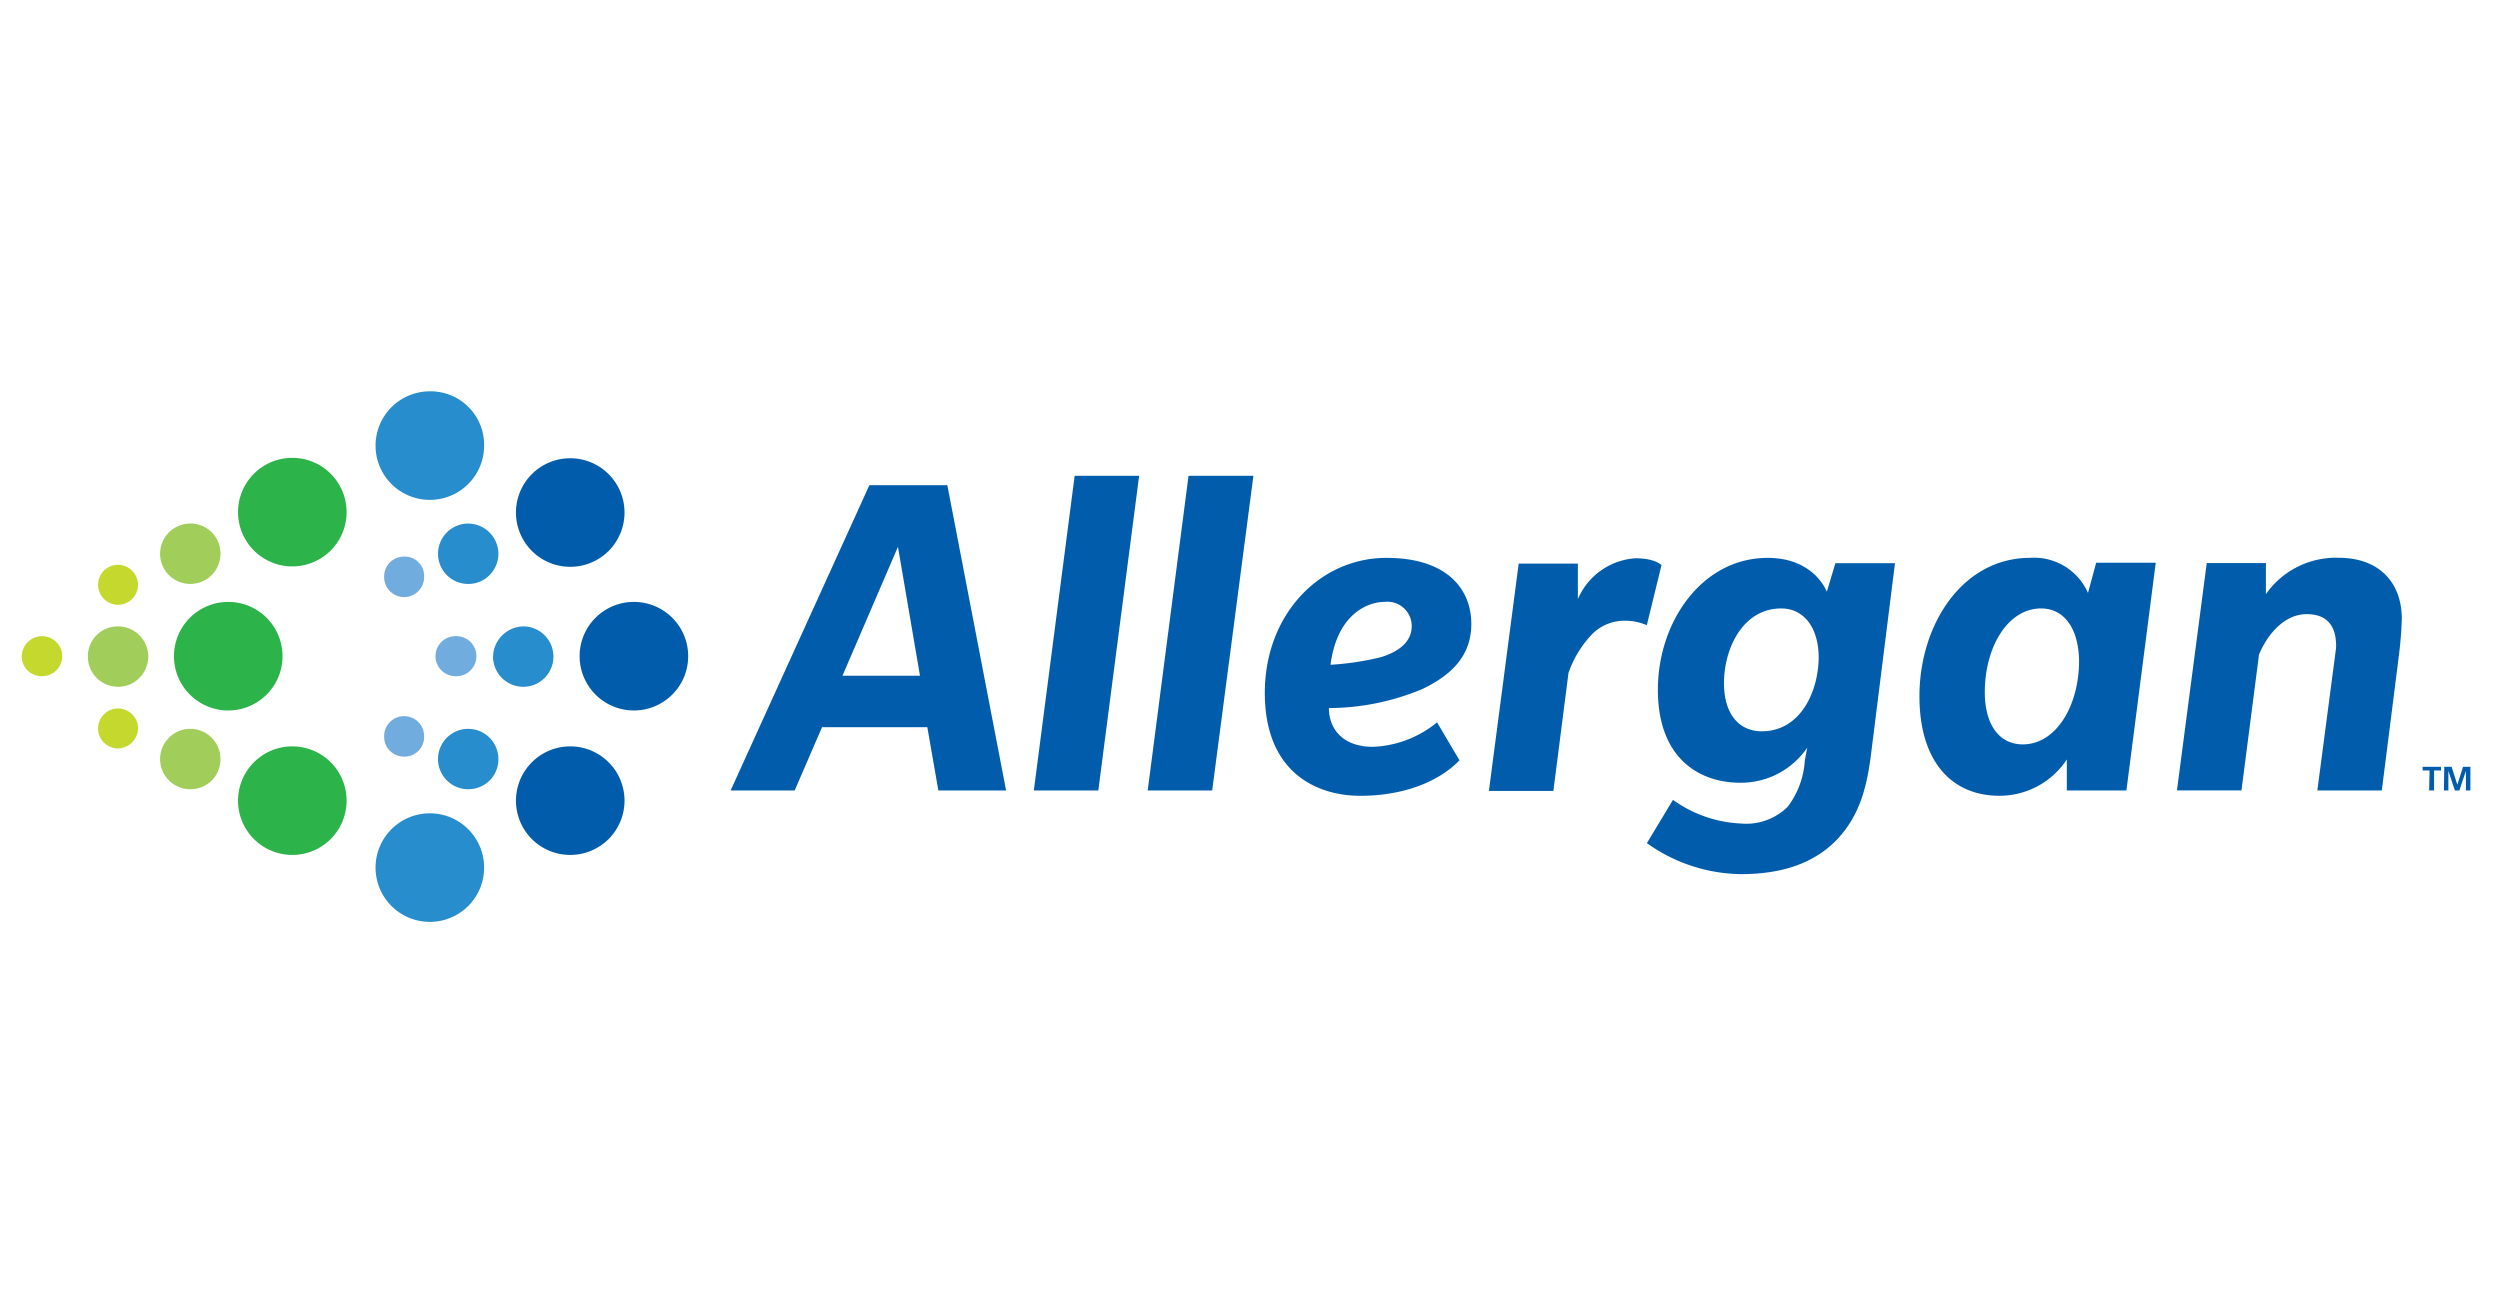 <?xml version="1.0" encoding="UTF-8"?>
<svg xmlns="http://www.w3.org/2000/svg" width="230" height="120" viewBox="0 0 230 120">
  <g id="Logo_Allergan-logo_vector" transform="translate(-300 -6175)">
    <rect id="Rectangle_399" data-name="Rectangle 399" width="230" height="120" transform="translate(300 6175)" fill="none"></rect>
    <g id="allergan-vector-logo" transform="translate(281.1 5954.505)">
      <path id="Path_621" data-name="Path 621" d="M46.524,288.9a2.778,2.778,0,1,0,2.778,2.778A2.749,2.749,0,0,0,46.524,288.9Zm-6.646,9.462A2.778,2.778,0,1,1,37.1,301.14,2.749,2.749,0,0,1,39.878,298.362Zm6.646,14.981a2.778,2.778,0,1,1,2.778-2.778A2.749,2.749,0,0,1,46.524,313.342Z" transform="translate(-10.118 -20.238)" fill="#a1ce5a"></path>
      <path id="Path_622" data-name="Path 622" d="M29.761,299a1.84,1.84,0,1,0,1.84,1.84A1.867,1.867,0,0,0,29.761,299Zm-7.021,6.57a1.84,1.84,0,1,1,0,3.679,1.819,1.819,0,0,1-1.84-1.84A1.867,1.867,0,0,1,22.74,305.57ZM29.761,315.9a1.84,1.84,0,1,1,1.84-1.84A1.893,1.893,0,0,1,29.761,315.9Z" transform="translate(0 -26.546)" fill="#c4d82e"></path>
      <path id="Path_623" data-name="Path 623" d="M63.194,286.054a4.994,4.994,0,1,1-4.994,4.994A4.991,4.991,0,0,1,63.194,286.054ZM69.088,272.8a4.994,4.994,0,1,1-4.994,4.994A4.991,4.991,0,0,1,69.088,272.8Zm0,36.532a4.994,4.994,0,1,0-4.994-4.994A4.991,4.991,0,0,0,69.088,309.332Z" transform="translate(-23.295 -10.183)" fill="#2cb34a"></path>
      <path id="Path_624" data-name="Path 624" d="M152.851,286.115a4.994,4.994,0,1,1-4.994,4.994A4.991,4.991,0,0,1,152.851,286.115ZM142,304.4a4.994,4.994,0,1,1,4.994,4.994A4.991,4.991,0,0,1,142,304.4Zm0-26.507a4.994,4.994,0,1,0,4.994-4.994A4.991,4.991,0,0,0,142,277.893Z" transform="translate(-75.632 -10.245)" fill="#015dab"></path>
      <path id="Path_625" data-name="Path 625" d="M117.587,261.491a4.994,4.994,0,1,1-4.994-4.994A4.921,4.921,0,0,1,117.587,261.491Zm3.6,16.633a2.778,2.778,0,1,1-2.778,2.778A2.847,2.847,0,0,1,121.192,278.123Zm-3.6,22.19a4.994,4.994,0,1,0-4.994,4.994A4.991,4.991,0,0,0,117.587,300.313Zm-1.464-7.209a2.778,2.778,0,1,1,2.778-2.778A2.749,2.749,0,0,1,116.123,293.1Zm0-24.442a2.778,2.778,0,1,0,2.778,2.778A2.8,2.8,0,0,0,116.123,268.662Z" transform="translate(-54.148 0)" fill="#288dcc"></path>
      <path id="Path_626" data-name="Path 626" d="M116.308,304.321a1.84,1.84,0,1,1,0,3.679,1.84,1.84,0,1,1,0-3.679ZM111.54,315.4a1.819,1.819,0,0,1-1.84-1.84,1.84,1.84,0,1,1,3.679,0A1.8,1.8,0,0,1,111.54,315.4Zm0-18.4a1.819,1.819,0,0,0-1.84,1.84,1.84,1.84,0,1,0,3.679,0A1.775,1.775,0,0,0,111.54,297Z" transform="translate(-55.459 -25.297)" fill="#70acde"></path>
      <path id="Path_627" data-name="Path 627" d="M209.994,285.169l-5.106,11.864h7.134Zm3.717,22.415-1.014-5.82H203.01l-2.516,5.82H194.6L207.366,279.5h7.171l5.407,28.084Z" transform="translate(-108.483 -14.368)" fill="#015dab"></path>
      <path id="Path_628" data-name="Path 628" d="M274.832,306.148H268.9l3.755-28.948h5.932Z" transform="translate(-154.887 -12.931)" fill="#015dab"></path>
      <path id="Path_629" data-name="Path 629" d="M302.732,306.148H296.8l3.755-28.948h5.97Z" transform="translate(-172.311 -12.931)" fill="#015dab"></path>
      <path id="Path_630" data-name="Path 630" d="M336.5,301.355c-1.539,0-4.355,1.126-4.956,5.782a25.493,25.493,0,0,0,4.693-.713c1.277-.413,2.778-1.2,2.778-2.853A2.239,2.239,0,0,0,336.5,301.355Zm3.529,8a22.408,22.408,0,0,1-8.635,1.765c0,1.84,1.2,3.567,4.055,3.567a9.884,9.884,0,0,0,5.895-2.253l2.065,3.492c-1.8,1.877-4.994,3.267-9.124,3.267-4.055,0-8.786-2.178-8.786-9.462,0-7.246,5.069-12.428,11.189-12.428,5.594,0,7.81,2.891,7.81,6.082C344.5,306.536,342.358,308.226,340.03,309.352Zm20.613-5.857a5.011,5.011,0,0,0-2.065-.413,4.182,4.182,0,0,0-3.041,1.314,9.828,9.828,0,0,0-2.1,3.492l-1.389,10.851h-5.932l2.741-20.913H354.3v3.266a6.209,6.209,0,0,1,5.294-3.755c1.84,0,2.4.638,2.4.638ZM373,301.956c-3.492,0-5.256,3.642-5.256,6.871,0,2.778,1.314,4.43,3.492,4.43,3.529,0,5.219-3.642,5.219-6.871C376.412,303.608,375.023,301.956,373,301.956Zm8.3,13.179c-.375,3.041-.976,5.745-3.116,8.035-2.14,2.253-5.144,3.229-8.861,3.229a15.138,15.138,0,0,1-8.673-2.853l2.4-3.98a11.6,11.6,0,0,0,6.27,2.178,5.425,5.425,0,0,0,4.28-1.539,7.8,7.8,0,0,0,1.577-4.243l.225-1.2a7.38,7.38,0,0,1-6.158,3.229c-3.83,0-7.584-2.29-7.584-8.56,0-6.233,4.055-12.127,10.1-12.127,4.318,0,5.444,3.116,5.444,3.116l.788-2.628h5.482Zm15.619-13.179c-3.079,0-5.181,3.567-5.181,7.7,0,2.929,1.277,4.806,3.492,4.806,3.079,0,5.181-3.567,5.181-7.7C400.366,303.87,399.09,301.956,396.912,301.956Zm7.847,16.745h-5.482v-2.853a7.413,7.413,0,0,1-6.2,3.342c-4.43,0-7.359-3.191-7.359-9.161,0-6.571,3.942-12.728,10.175-12.728a5.411,5.411,0,0,1,5.331,3.229l.751-2.778h5.482Z" transform="translate(-190.236 -25.484)" fill="#015dab"></path>
      <path id="Path_631" data-name="Path 631" d="M569.387,306.536,567.848,318.7h-5.932l1.614-12.277c.038-.375.113-.713.113-1.014,0-1.915-.9-2.929-2.7-2.929-2.1,0-3.642,1.915-4.393,3.717l-1.614,12.5H549l2.741-20.913h5.444v2.853a7.858,7.858,0,0,1,6.683-3.342c3.792,0,5.82,2.328,5.82,5.632C569.65,304.133,569.538,305.41,569.387,306.536Z" transform="translate(-329.821 -25.484)" fill="#015dab"></path>
      <path id="Path_632" data-name="Path 632" d="M609.838,348.838H609.2V348.5h1.69v.338h-.638v1.84H609.8l.038-1.84Zm1.352-.338h.676l.526,1.652h0l.526-1.652h.676v2.178h-.413v-1.8h0l-.6,1.8h-.413l-.6-1.8h0v1.8h-.413l.037-2.178Z" transform="translate(-367.418 -57.461)" fill="#015dab"></path>
    </g>
  </g>
</svg>
